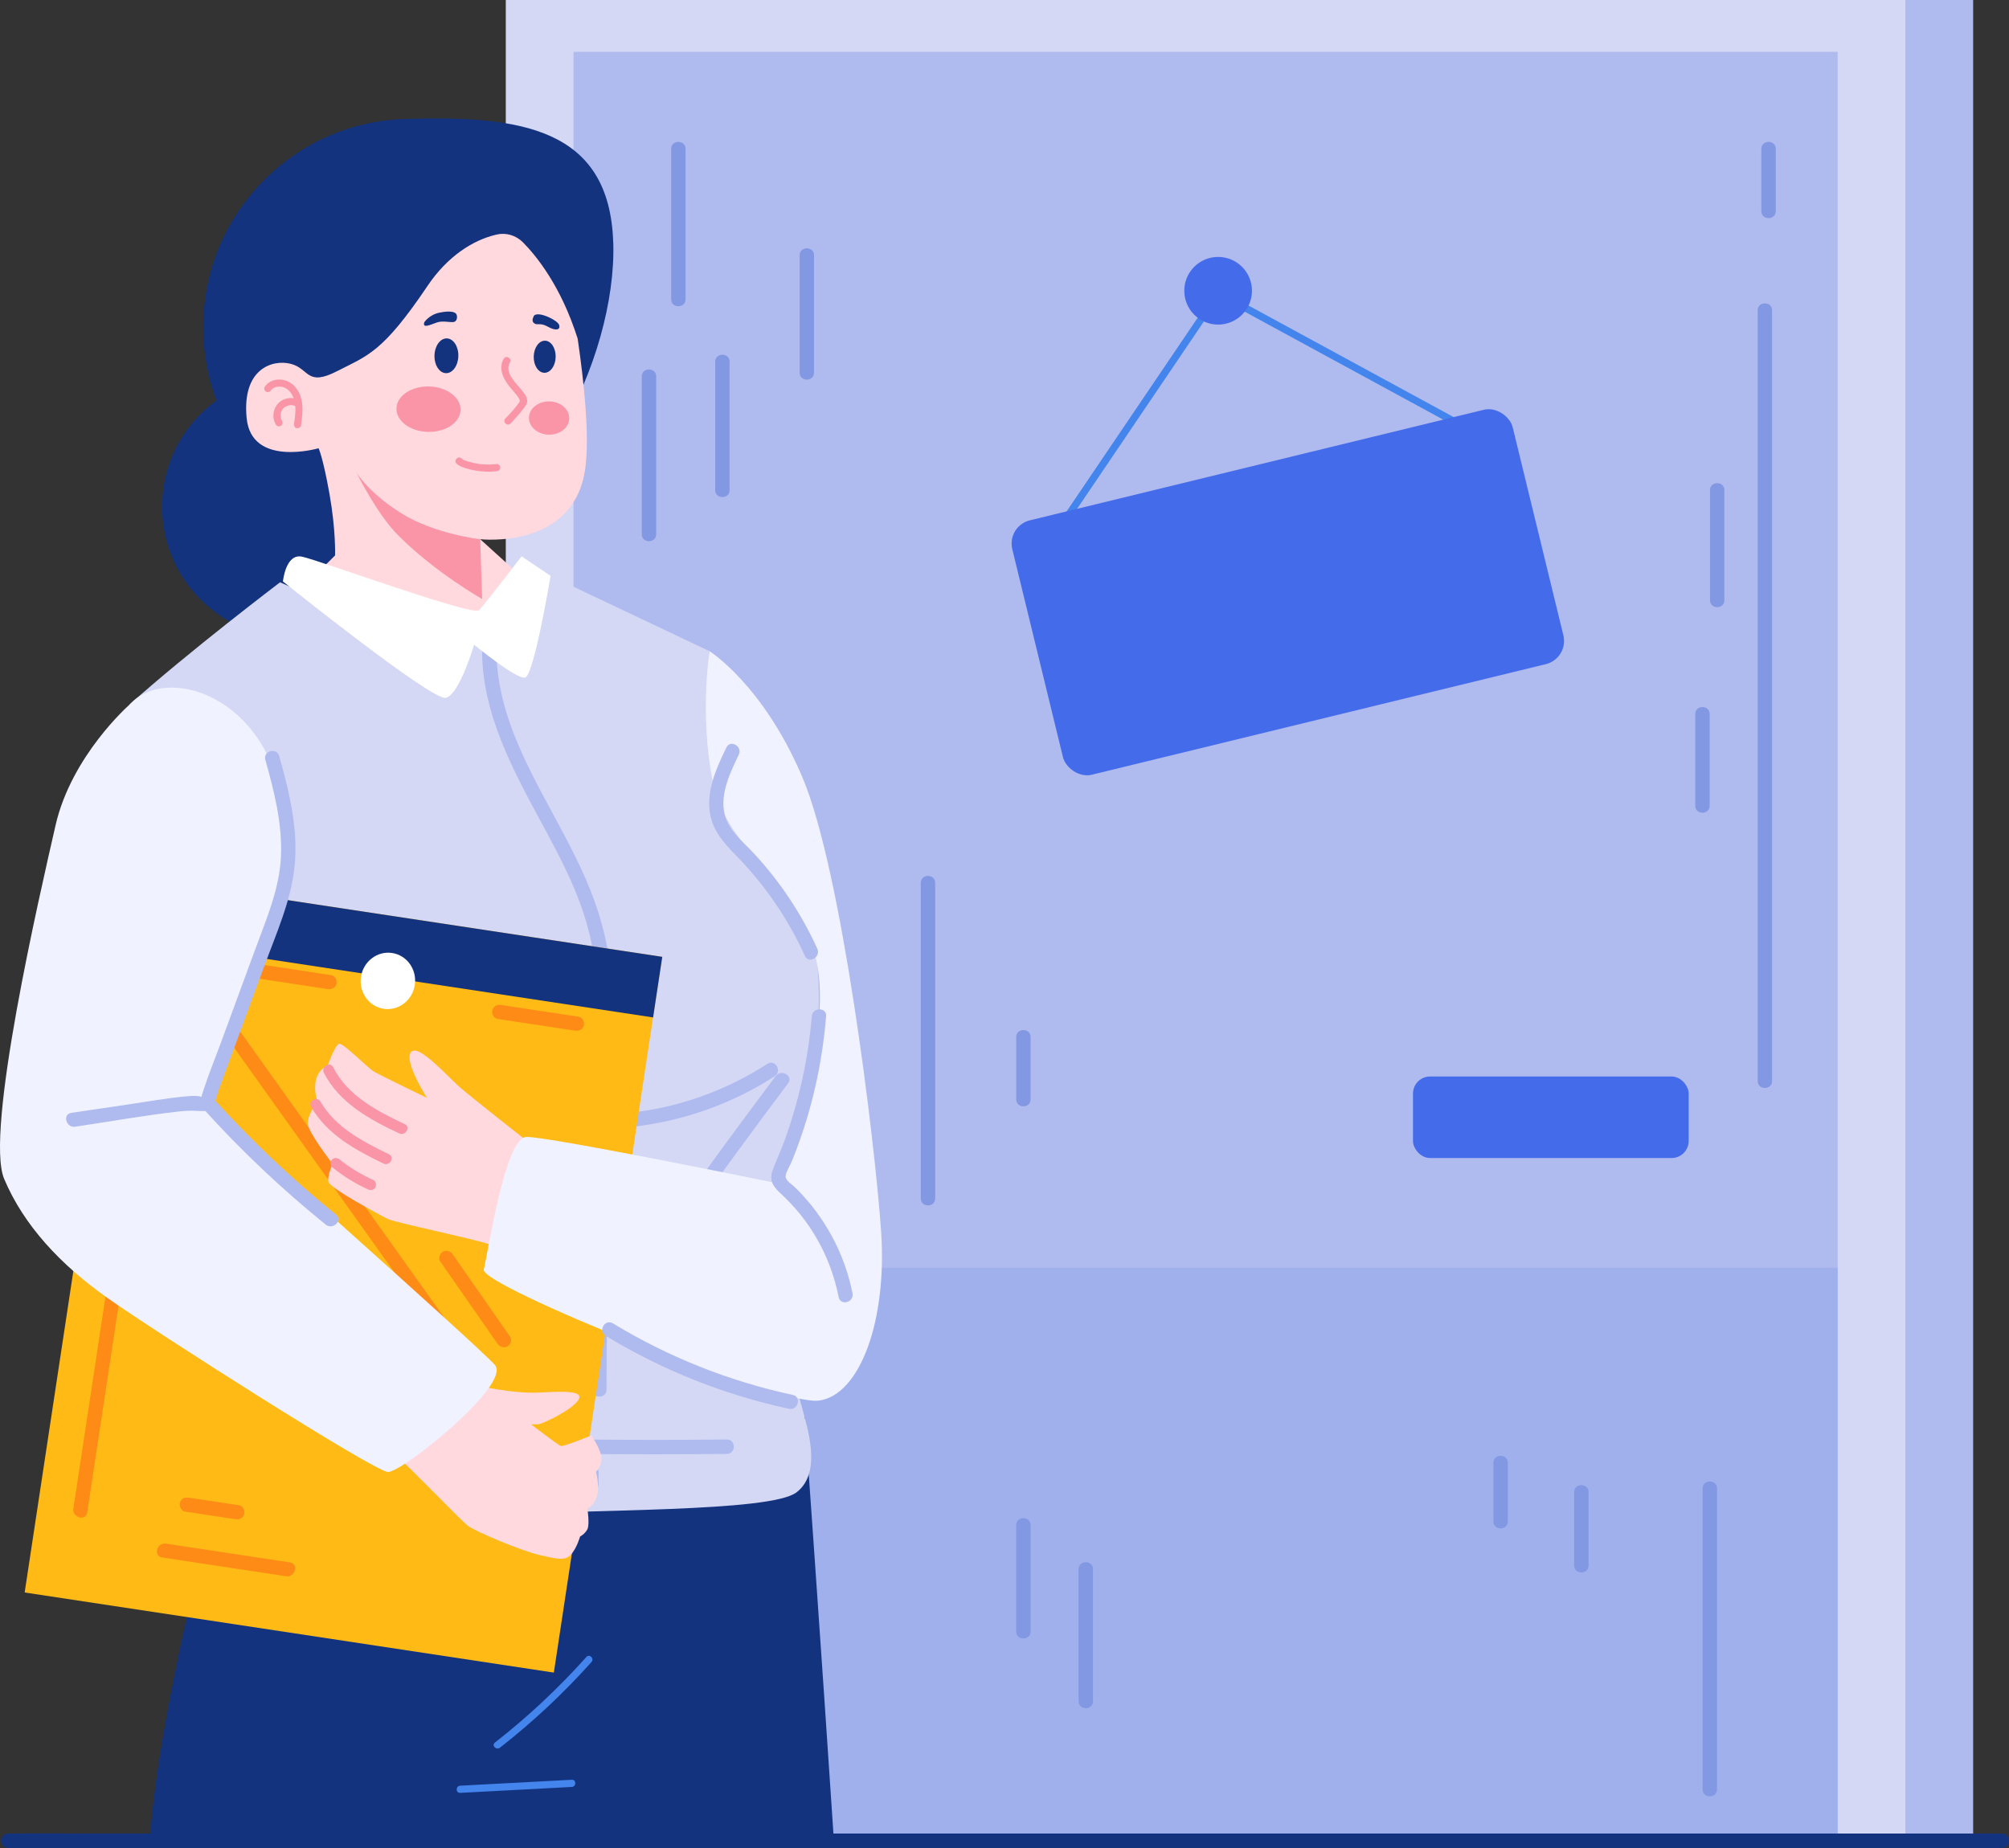 <?xml version="1.0" encoding="UTF-8"?>
<svg id="Layer_2" data-name="Layer 2" xmlns="http://www.w3.org/2000/svg" viewBox="0 0 419.21 385.7">
  <rect x="0" y="0" width="419.21" height="385.7" fill="#333333" stroke="none"/>
  <defs>
    <style>
      .cls-1 {
        fill: #afbaef;
      }

      .cls-1, .cls-2, .cls-3, .cls-4, .cls-5, .cls-6, .cls-7, .cls-8, .cls-9, .cls-10, .cls-11, .cls-12, .cls-13 {
        stroke-width: 0px;
      }

      .cls-2 {
        fill: #ffba15;
      }

      .cls-3 {
        fill: #ffd9de;
      }

      .cls-4 {
        fill: #13337e;
      }

      .cls-5 {
        fill: #fff;
      }

      .cls-6 {
        fill: #f995a6;
      }

      .cls-7 {
        fill: #9fb0ed;
      }

      .cls-8 {
        fill: #d4d8f5;
      }

      .cls-9 {
        fill: #ff8b17;
      }

      .cls-10 {
        fill: #4384ed;
      }

      .cls-11 {
        fill: #8398e2;
      }

      .cls-12 {
        fill: #f0f3ff;
      }

      .cls-13 {
        fill: #446bea;
      }
    </style>
  </defs>
  <g id="Object">
    <g>
      <g>
        <rect class="cls-1" x="119.68" width="292.05" height="384.16"/>
        <rect class="cls-8" x="105.54" width="292.05" height="384.16"/>
        <rect class="cls-1" x="119.67" y="10.82" width="263.79" height="373.34"/>
        <rect class="cls-7" x="119.67" y="264.57" width="263.79" height="119.59"/>
        <g>
          <path class="cls-11" d="m140.05,31.06v31.4c0,1.93,3,1.93,3,0v-31.4c0-1.93-3-1.93-3,0h0Z"/>
          <path class="cls-11" d="m133.92,78.55v32.94c0,1.93,3,1.93,3,0v-32.94c0-1.93-3-1.93-3,0h0Z"/>
          <path class="cls-11" d="m149.24,75.48v26.81c0,1.93,3,1.93,3,0v-26.81c0-1.93-3-1.93-3,0h0Z"/>
          <path class="cls-11" d="m166.86,53.27v24.51c0,1.93,3,1.93,3,0v-24.51c0-1.93-3-1.93-3,0h0Z"/>
          <path class="cls-11" d="m192.14,184.25v65.87c0,1.93,3,1.93,3,0v-65.87c0-1.93-3-1.93-3,0h0Z"/>
          <path class="cls-11" d="m212.05,216.42v13.02c0,1.93,3,1.93,3,0v-13.02c0-1.93-3-1.93-3,0h0Z"/>
          <path class="cls-11" d="m212.05,318.29c0,7.4,0,14.81,0,22.21,0,1.93,3,1.93,3,0,0-7.4,0-14.81,0-22.21,0-1.93-3-1.93-3,0h0Z"/>
          <path class="cls-11" d="m225.07,327.48v27.57c0,1.93,3,1.93,3,0v-27.57c0-1.93-3-1.93-3,0h0Z"/>
          <path class="cls-11" d="m367.54,31.06v13.02c0,1.93,3,1.93,3,0v-13.02c0-1.93-3-1.93-3,0h0Z"/>
          <path class="cls-11" d="m366.77,64.76v160.85c0,1.93,3,1.93,3,0V64.76c0-1.93-3-1.93-3,0h0Z"/>
          <path class="cls-11" d="m356.82,102.29v22.98c0,1.93,3,1.93,3,0v-22.98c0-1.93-3-1.93-3,0h0Z"/>
          <path class="cls-11" d="m353.75,149.01c0,6.38,0,12.77,0,19.15,0,1.93,3,1.93,3,0,0-6.38,0-12.77,0-19.15,0-1.93-3-1.93-3,0h0Z"/>
          <path class="cls-11" d="m355.28,310.63c0,20.94,0,41.87,0,62.81,0,1.93,3,1.93,3,0,0-20.94,0-41.87,0-62.81,0-1.93-3-1.93-3,0h0Z"/>
          <path class="cls-11" d="m328.48,311.4c0,5.11,0,10.21,0,15.32,0,1.93,3,1.93,3,0,0-5.11,0-10.21,0-15.32,0-1.93-3-1.93-3,0h0Z"/>
          <path class="cls-11" d="m311.63,305.27c0,4.09,0,8.17,0,12.26,0,1.93,3,1.93,3,0,0-4.09,0-8.17,0-12.26,0-1.93-3-1.93-3,0h0Z"/>
        </g>
        <rect class="cls-13" x="294.84" y="224.66" width="57.53" height="17.02" rx="3.57" ry="3.57"/>
        <g>
          <g>
            <path class="cls-10" d="m253.58,60.9c-10.79,15.94-21.58,31.88-32.36,47.82-.54.8.76,1.55,1.3.76,10.79-15.94,21.58-31.88,32.36-47.82.54-.8-.76-1.55-1.3-.76h0Z"/>
            <path class="cls-10" d="m253.94,61.9c16.91,9.2,33.82,18.39,50.73,27.59.85.46,1.61-.83.76-1.3-16.91-9.2-33.82-18.39-50.73-27.59-.85-.46-1.61.83-.76,1.3h0Z"/>
          </g>
          <circle class="cls-13" cx="254.18" cy="60.68" r="7.06"/>
          <rect class="cls-13" x="214.99" y="96.3" width="107.47" height="54.64" rx="4.98" ry="4.98" transform="translate(-21.62 67.09) rotate(-13.69)"/>
        </g>
      </g>
      <g>
        <g>
          <circle class="cls-4" cx="61.2" cy="105.76" r="27.37"/>
          <path class="cls-4" d="m127.97,50.64c.75,24-16.73,60.35-40.73,61.1-24,.75-44.06-18.1-44.81-42.1-.75-24,18.1-44.06,42.1-44.81,24-.75,42.69,1.81,43.43,25.81Z"/>
          <path class="cls-3" d="m36.52,157.54s3.53,9.59,3.53,9.65c.02,2.13,3.8,7.6,29.26,13.84,26.21,6.43,39.91,20.21,52.11,2.51,12.19-17.7-6.77-27.49-6.77-27.49l7.57,10.77-5.8-39.59-16.22-14.7s19.51,2.26,21.91-14.67c.96-6.8-.23-18.03-1.57-27.19-.03-.08-.05-.16-.08-.23-3.41-10.68-8.45-16.94-11.34-19.87-1.43-1.44-3.5-2.08-5.48-1.62-4.99,1.13-10.32,4.61-14.41,10.69-9.43,14.02-12.52,14.54-18.89,17.82-6.39,3.28-5.79-.52-9.63-1.52-3.84-1-10.26,1-9.24,11.34,1.02,10.34,15.01,6.27,15.01,6.27,0,0,.89,1.79,2.26,9.45,1.37,7.67,1.18,12.92,1.18,12.92,0,0-14.08,14.1-16.54,15.42-3.08,1.62-8.33,11.88-11.11,13.99l-8.45,6.4.95,11.1,1.74-5.29Z"/>
          <path class="cls-6" d="m100.19,112.54s-9.5-1.07-16.45-5.42c-6.96-4.35-9.41-8.58-9.41-8.58,0,0,4.29,8.71,8.71,13.14,7.88,7.89,17.57,13.33,17.57,13.33l-.41-12.46Z"/>
          <g>
            <path class="cls-6" d="m56.55,81.45c.44-.61,1.27-.82,1.99-.76.83.06,1.55.54,2.06,1.19,1.44,1.84,1.08,4.4.76,6.54-.06.4.1.81.52.92.35.1.86-.12.92-.52.42-2.79.75-5.97-1.34-8.22-1.65-1.78-4.71-1.97-6.21.1-.24.33-.06.84.27,1.03.38.22.79.06,1.03-.27h0Z"/>
            <path class="cls-6" d="m58.85,87.83c-.04-.07-.08-.13-.11-.2-.02-.03-.03-.07-.05-.1.04.09.04.1.01.02-.05-.15-.09-.29-.12-.44,0-.04-.01-.07-.02-.11.01.11.01.11,0,.03,0-.08-.01-.15-.01-.23,0-.15,0-.31.02-.46-.04.21.01-.04.02-.08.02-.07.04-.15.06-.22.02-.05.03-.11.05-.16.01-.04.03-.07.04-.11-.04.09-.04.1,0,.02.07-.14.14-.27.23-.4.02-.03.04-.06.07-.09-.06.08-.06.08,0,.02.05-.06.1-.11.16-.17s.11-.1.17-.15c-.14.13.05-.03.08-.05.13-.08.26-.15.4-.22-.18.09.05-.02.09-.03.05-.02.11-.04.16-.05.07-.02.15-.04.22-.05.04,0,.08-.01.11-.02.09-.01.08-.01-.03,0,.12-.05.33-.02.46-.02.07,0,.16,0,.23.02-.19-.06.04,0,.08.02.15.03.29.08.44.13.08.03.07.03-.02,0,.03.02.07.03.1.05.07.03.13.07.2.11.34.2.84.08,1.03-.27s.09-.81-.27-1.03c-1.11-.68-2.53-.68-3.68-.1s-1.84,1.79-1.92,3.06c-.04.71.14,1.44.5,2.05.2.34.68.49,1.03.27s.48-.67.27-1.03h0Z"/>
          </g>
          <g>
            <path class="cls-6" d="m105.11,74.86c-1.28,2.23.12,4.58,1.59,6.29.39.46.8.9,1.16,1.39.19.25.38.51.52.79.17.33.09.47-.12.77-.83,1.16-1.81,2.22-2.8,3.23-.68.69.38,1.75,1.06,1.06.98-1,1.9-2.05,2.75-3.16.37-.48.76-.97.74-1.61s-.42-1.24-.79-1.75c-1.18-1.63-4.13-3.95-2.81-6.24.48-.84-.81-1.59-1.3-.76h0Z"/>
            <g>
              <ellipse class="cls-6" cx="89.41" cy="85.39" rx="4.74" ry="6.69" transform="translate(2 172.83) rotate(-88.69)"/>
              <ellipse class="cls-6" cx="114.57" cy="87.24" rx="3.47" ry="4.2" transform="translate(24.74 199.79) rotate(-88.69)"/>
            </g>
            <g>
              <ellipse class="cls-4" cx="93.14" cy="74.25" rx="3.63" ry="2.49" transform="translate(16.79 165.67) rotate(-88.69)"/>
              <ellipse class="cls-4" cx="113.65" cy="74.45" rx="3.35" ry="2.29" transform="translate(36.63 186.37) rotate(-88.69)"/>
              <path class="cls-4" d="m88.56,67.22s1.02-1.56,3.22-1.99c2.2-.43,3.24-.14,3.47.38.23.51.15,1.5-.64,1.6-.78.1-2.18-.32-3.39.07s-3.18,1.43-2.67-.06Z"/>
              <path class="cls-4" d="m111.3,66.18s-.5.86.21,1.32,1.17-.24,2.83.69c1.66.94,2.68.66,2.32-.4-.37-1.06-5.02-3.23-5.36-1.62Z"/>
            </g>
            <path class="cls-6" d="m95.27,96.75c.5.5,1.18.73,1.84.95.7.23,1.42.4,2.14.52,1.45.24,2.92.29,4.39.12.4-.05.75-.31.75-.75,0-.37-.35-.8-.75-.75-1.27.15-2.58.16-3.85-.04-.63-.1-1.26-.24-1.88-.42-.52-.15-1.19-.29-1.59-.69-.68-.69-1.74.38-1.06,1.06h0Z"/>
          </g>
        </g>
        <g>
          <g>
            <path class="cls-4" d="m174,384.16H31.25c.09-1.2.17-2.35.28-3.46,2.67-29.37,15.52-75.92,15.52-75.92l55.1-12.48,65.77,3.46s3.42,47.94,6.09,88.4Z"/>
            <g>
              <path class="cls-10" d="m122.37,345.8c-5.83,6.51-12.22,12.5-19.11,17.88-.76.59.31,1.65,1.06,1.06,6.89-5.38,13.28-11.37,19.11-17.88.64-.72-.42-1.78-1.06-1.06h0Z"/>
              <path class="cls-10" d="m96.02,374.17c7.77-.41,15.53-.83,23.3-1.24.96-.05.97-1.55,0-1.5-7.77.41-15.53.83-23.3,1.24-.96.05-.97,1.55,0,1.5h0Z"/>
            </g>
          </g>
          <g>
            <path class="cls-8" d="m167.2,293.19c1.24,4.7,4.45,14.06-.98,18.25-5.43,4.19-42.92,3.46-67.33,4.92-24.41,1.5-55.49-.98-55.49-.98,0,0-.98-21.44,2.22-32.06,3.21-10.6,5.92-30.56,5.92-32.06,0,0,0-.06-.04-.21-.28-2.59-3.21-27.72-4.75-33.92-1.65-6.56-19.79-69.98-19.79-69.98l-.02-.02c12.18-10.94,31.5-25.61,31.5-25.61,0,0,35.01,15.82,42.66,12.61,7.65-3.21,9.4-16.03,9.4-16.03,0,0,29.05,13.76,37.55,17.8v.02s-1.43,21.91,3.27,31.89c4.74,9.96,18.44,20.13,19.34,34.37.9,14.21-1.43,19.75-1.43,19.75,0,0-8.96,31.08-8.96,33.3s5.66,33.28,6.9,37.96Z"/>
            <g>
              <path class="cls-1" d="m160.13,222.02c-8.55,5.53-18.31,9.07-28.44,10.18-1.9.21-1.92,3.21,0,3,10.67-1.17,20.94-4.75,29.96-10.59,1.62-1.05.11-3.64-1.51-2.59h0Z"/>
              <path class="cls-1" d="m117.04,233.58c-19.01,3.18-38.45,3.61-57.59,1.35-1.91-.23-1.9,2.78,0,3,19.43,2.29,39.1,1.77,58.39-1.46,1.9-.32,1.09-3.21-.8-2.89h0Z"/>
              <path class="cls-1" d="m161.87,224.56c-7.06,9.4-14,18.88-20.84,28.45-1.12,1.57,1.48,3.07,2.59,1.51,6.83-9.57,13.78-19.05,20.84-28.45,1.16-1.54-1.44-3.04-2.59-1.51h0Z"/>
              <path class="cls-1" d="m159.95,254.87c-.49.5-.98,1-1.47,1.49-.15.14-.25.3-.31.48-.09.18-.14.37-.13.58,0,.21.04.4.13.58.06.19.16.35.31.48.29.26.66.46,1.06.44l.4-.05c.25-.07.47-.2.66-.39.49-.5.98-1,1.47-1.49.15-.14.25-.3.31-.48.09-.18.14-.37.13-.58,0-.21-.04-.4-.13-.58-.06-.19-.16-.35-.31-.48-.29-.26-.66-.46-1.06-.44l-.4.05c-.25.07-.47.2-.66.39h0Z"/>
              <path class="cls-1" d="m151.67,300.42c-20.72.23-41.44-.01-62.14-.74-1.93-.07-1.93,2.93,0,3,20.71.73,41.43.98,62.14.74,1.93-.02,1.93-3.02,0-3h0Z"/>
            </g>
            <path class="cls-1" d="m100.59,135.69c-.01,13.32,6.56,25.22,12.72,36.61,3.16,5.84,6.28,11.74,8.38,18.06s3.12,13.14,3.48,19.88c.4,7.64.04,15.29-.33,22.92-.09,1.93,2.91,1.92,3,0,.66-13.42,1.29-27.16-2.25-40.26-3.48-12.88-11.33-23.84-16.75-35.88-3.02-6.72-5.25-13.9-5.24-21.33,0-1.93-3-1.93-3,0h0Z"/>
            <path class="cls-1" d="m124.36,239.85c-.51,16.72-.78,33.45-.81,50.18,0,1.93,3,1.93,3,0,.04-16.73.31-33.46.81-50.18.06-1.93-2.94-1.93-3,0h0Z"/>
            <path class="cls-1" d="m121.9,307.19v2.54c0,.38.17.79.44,1.06s.69.46,1.06.44.79-.14,1.06-.44.44-.65.44-1.06v-2.54c0-.38-.17-.79-.44-1.06s-.69-.46-1.06-.44-.79.14-1.06.44-.44.65-.44,1.06h0Z"/>
            <rect class="cls-5" x="59.45" y="194.44" width="36.36" height="6.99"/>
          </g>
          <path class="cls-5" d="m59.04,121.35s.55-5.87,3.96-5.18c3.41.68,35.72,12.54,36.97,11.18,1.25-1.35,8.87-11.24,8.87-11.24l6.05,4.07s-3.48,20.82-5.31,21.23-10.65-6.86-10.65-6.86c0,0-3.05,10.41-5.91,11.09-2.86.68-33.97-24.28-33.97-24.28Z"/>
        </g>
        <g>
          <rect class="cls-2" x="15.81" y="190.48" width="111.68" height="151.08" transform="translate(40.65 -7.73) rotate(8.61)"/>
          <rect class="cls-4" x="26.17" y="191.26" width="111.68" height="12.79" transform="translate(30.53 -10.05) rotate(8.61)"/>
          <ellipse class="cls-5" cx="80.94" cy="204.72" rx="5.89" ry="5.68" transform="translate(-133.59 254.09) rotate(-81.39)"/>
          <g>
            <path class="cls-9" d="m34.21,206.43c-.8,5.31-1.61,10.63-2.41,15.94-.12.8.2,1.61,1.05,1.85.71.19,1.72-.24,1.85-1.05.8-5.31,1.61-10.63,2.41-15.94.12-.8-.2-1.61-1.05-1.85-.71-.19-1.72.24-1.85,1.05h0Z"/>
            <path class="cls-9" d="m27.21,236.26c-3.09,20.43-6.19,40.85-9.28,61.28-.87,5.77-1.75,11.53-2.62,17.3-.29,1.89,2.6,2.7,2.89.8,3.09-20.43,6.19-40.85,9.28-61.28.87-5.77,1.75-11.53,2.62-17.3.29-1.89-2.6-2.7-2.89-.8h0Z"/>
            <path class="cls-9" d="m33.83,325.04c8.62,1.31,17.25,2.61,25.87,3.92,1.89.29,2.7-2.6.8-2.89-8.62-1.31-17.25-2.61-25.87-3.92-1.89-.29-2.7,2.6-.8,2.89h0Z"/>
            <path class="cls-9" d="m38.59,315.46c3.5.53,7.01,1.06,10.51,1.59.8.12,1.61-.2,1.85-1.05.19-.71-.24-1.72-1.05-1.85-3.5-.53-7.01-1.06-10.51-1.59-.8-.12-1.61.2-1.85,1.05-.19.71.24,1.72,1.05,1.85h0Z"/>
            <path class="cls-9" d="m51.1,203.8c5.75.87,11.5,1.74,17.25,2.61.8.12,1.61-.2,1.85-1.05.19-.71-.24-1.72-1.05-1.85-5.75-.87-11.5-1.74-17.25-2.61-.8-.12-1.61.2-1.85,1.05-.19.71.24,1.72,1.05,1.85h0Z"/>
            <path class="cls-9" d="m103.79,212.64c5.39.82,10.78,1.63,16.17,2.45.8.12,1.61-.2,1.85-1.05.19-.71-.24-1.72-1.05-1.85-5.39-.82-10.78-1.63-16.17-2.45-.8-.12-1.61.2-1.85,1.05-.19.71.24,1.72,1.05,1.85h0Z"/>
            <path class="cls-9" d="m47.35,216.54c13.21,18.52,26.41,37.03,39.62,55.55,3.73,5.22,7.45,10.45,11.18,15.67,1.11,1.56,3.71.06,2.59-1.51-13.21-18.52-26.41-37.03-39.62-55.55-3.73-5.22-7.45-10.45-11.18-15.67-1.11-1.56-3.71-.06-2.59,1.51h0Z"/>
            <path class="cls-9" d="m91.87,263.28c3.99,5.72,7.97,11.44,11.96,17.17.46.66,1.31.97,2.05.54.66-.38,1-1.38.54-2.05-3.99-5.72-7.97-11.44-11.96-17.17-.46-.66-1.31-.97-2.05-.54-.66.38-1,1.38-.54,2.05h0Z"/>
          </g>
        </g>
        <path class="cls-3" d="m99.45,289.14s7.55,1.74,12.83,1.49c5.28-.26,9.85-.5,8.33,1.66s-7.65,4.97-8.33,4.97h-1.45s5.62,4.34,6.21,4.51,6.36-2.21,6.36-2.21c0,0,1.8,2.64,2.06,4.43.26,1.79-1.1,3.19-1.1,3.19,0,0,.85,3.1.17,5.15s-1.96,2.48-1.96,2.48c0,0,.51,3.31,0,4.33s-1.53,1.53-1.53,1.53c0,0-.68,2.47-1.96,3.83s-3.18.77-6.61,0-13.3-4.85-14.92-6.13-15.49-15.74-17.19-16.68c-1.7-.94,19.09-12.55,19.09-12.55Z"/>
        <path class="cls-12" d="m26.95,147.13s-12.04,10.57-15.36,25.12c-3.32,14.55-14.81,64.09-10.72,73.79s11.74,17.87,21.45,24.77c9.7,6.89,55.73,36.26,58.63,36.39,2.9.13,25.88-18.26,22.31-22.34-3.57-4.09-60.83-54.89-60.83-54.89,0,0,19.65-37.79,16.62-61.28-3.02-23.49-24.47-30.24-32.09-21.55Z"/>
        <g>
          <path class="cls-1" d="m55.37,158.58c1.85,6.58,3.57,13.34,3.25,20.23-.3,6.69-3.02,12.95-5.3,19.15-2.46,6.68-4.91,13.36-7.37,20.04-1.17,3.17-2.47,6.33-3.51,9.55-.13.41-.29.83-.36,1.25s-.34.37.07.25c.67-.21-.09-.15-.11-.16-1.18-.32-2.65-.13-3.83-.02-3.88.38-7.74,1.08-11.6,1.65s-7.82,1.16-11.73,1.73c-1.9.28-1.09,3.17.8,2.89,7.33-1.08,14.68-2.42,22.04-3.22,1.38-.15,2.65-.14,4.02-.05,1.11.07,2.16-.14,2.76-1.16s.78-2.23,1.17-3.28c.64-1.74,1.28-3.48,1.92-5.23,2.53-6.88,5.06-13.76,7.59-20.65s5.44-13.32,6.25-20.39c.9-7.91-1.05-15.83-3.17-23.38-.52-1.86-3.42-1.07-2.89.8h0Z"/>
          <path class="cls-1" d="m42.36,231.33c7.89,8.74,16.46,16.85,25.62,24.25,1.49,1.2,3.62-.91,2.12-2.12-9.16-7.4-17.73-15.51-25.62-24.25-1.3-1.44-3.41.69-2.12,2.12h0Z"/>
        </g>
        <g>
          <path class="cls-3" d="m109.59,237.82s-10.95-8.59-13.55-10.84c-2.6-2.25-8.78-9.33-10.3-7.4-1.53,1.93,3.35,9.54,3.35,9.54,0,0-9.56-4.6-11.04-5.48s-6.42-6.03-7.3-5.8-2.42,4.68-2.42,4.68c0,0-1.5.21-2.27,2.44-.77,2.22.16,4.94.16,4.94,0,0-2.19,2.86-1.97,4.75s5.17,8.27,5.17,8.27c0,0-1.18,2.46-.88,3.75s10.85,6.98,12.45,7.75c1.59.77,17.06,3.93,21.11,5.25,4.06,1.32,23.63,7.31,23.63,7.31l4.48-21.57-20.62-7.57Z"/>
          <path class="cls-6" d="m67.58,223.89c3.21,6.28,9.59,9.78,15.73,12.65,1.3.61,2.45-1.33,1.14-1.94-5.79-2.72-11.89-5.91-14.92-11.85-.66-1.29-2.6-.15-1.94,1.14h0Z"/>
          <path class="cls-6" d="m64.94,231.04c3.38,5.8,9.24,8.95,15.08,11.79,1.3.63,2.44-1.31,1.14-1.94-5.47-2.66-11.1-5.53-14.28-10.98-.73-1.25-2.67-.12-1.94,1.14h0Z"/>
          <path class="cls-6" d="m69.29,243.58c2.3,1.85,4.8,3.42,7.49,4.64.54.24,1.23.17,1.54-.4.26-.49.17-1.28-.4-1.54-2.5-1.13-4.97-2.62-7.04-4.29-.47-.38-1.13-.46-1.59,0-.39.39-.48,1.21,0,1.59h0Z"/>
        </g>
        <path class="cls-12" d="m148.07,135.91s11.26,7.07,19.43,26.47c8.17,19.4,14.98,75.23,16.34,94.3,1.36,19.06-4.46,34.48-12.95,35.62-8.49,1.14-70.79-24.02-69.94-27.35.85-3.33,4.43-27.5,8.85-27.67,4.43-.17,52.46,9.68,52.46,9.68,0,0,11.09-27.59,8.42-44.76-2.67-17.17-19.01-24.32-21.9-38.79-2.89-14.47-.71-27.49-.71-27.49Z"/>
        <g>
          <path class="cls-1" d="m151.58,155.99c-1.86,3.83-3.81,8.05-3.58,12.41s2.7,7.19,5.56,10.11c6.01,6.11,10.86,13.2,14.4,20.99.8,1.75,3.38.23,2.59-1.51-3.29-7.22-7.71-13.9-13.1-19.74-2.48-2.69-5.79-5.16-6.38-9-.63-4.05,1.38-8.2,3.09-11.74.84-1.73-1.75-3.25-2.59-1.51h0Z"/>
          <path class="cls-1" d="m169.39,212.11c-.73,8.86-2.66,17.59-5.69,25.95-.76,2.1-1.73,4.12-2.49,6.21-.83,2.29.32,3.56,1.91,5.03,2.83,2.62,5.25,5.64,7.19,8.97,2.26,3.86,3.82,8.05,4.69,12.44.37,1.89,3.27,1.09,2.89-.8-1.49-7.54-5.07-14.6-10.24-20.29-.59-.65-1.2-1.28-1.83-1.89s-1.92-1.35-1.88-2.24.89-2.17,1.22-2.98c.41-1,.8-2,1.18-3.02,1.53-4.12,2.79-8.33,3.77-12.62,1.11-4.86,1.86-9.81,2.27-14.78.16-1.92-2.84-1.91-3,0h0Z"/>
          <path class="cls-1" d="m126.37,278.77c11.79,7.17,24.76,12.34,38.26,15.24,1.88.4,2.69-2.49.8-2.89-13.26-2.85-25.95-7.89-37.54-14.94-1.65-1.01-3.16,1.59-1.51,2.59h0Z"/>
        </g>
      </g>
      <path class="cls-4" d="m1.73,385.66h399.14c5.39,0,10.79.1,16.18,0,.24,0,.47,0,.71,0,1.93,0,1.93-3,0-3H18.62c-5.39,0-10.79-.1-16.18,0-.24,0-.47,0-.71,0-1.93,0-1.93,3,0,3h0Z"/>
    </g>
  </g>
</svg>